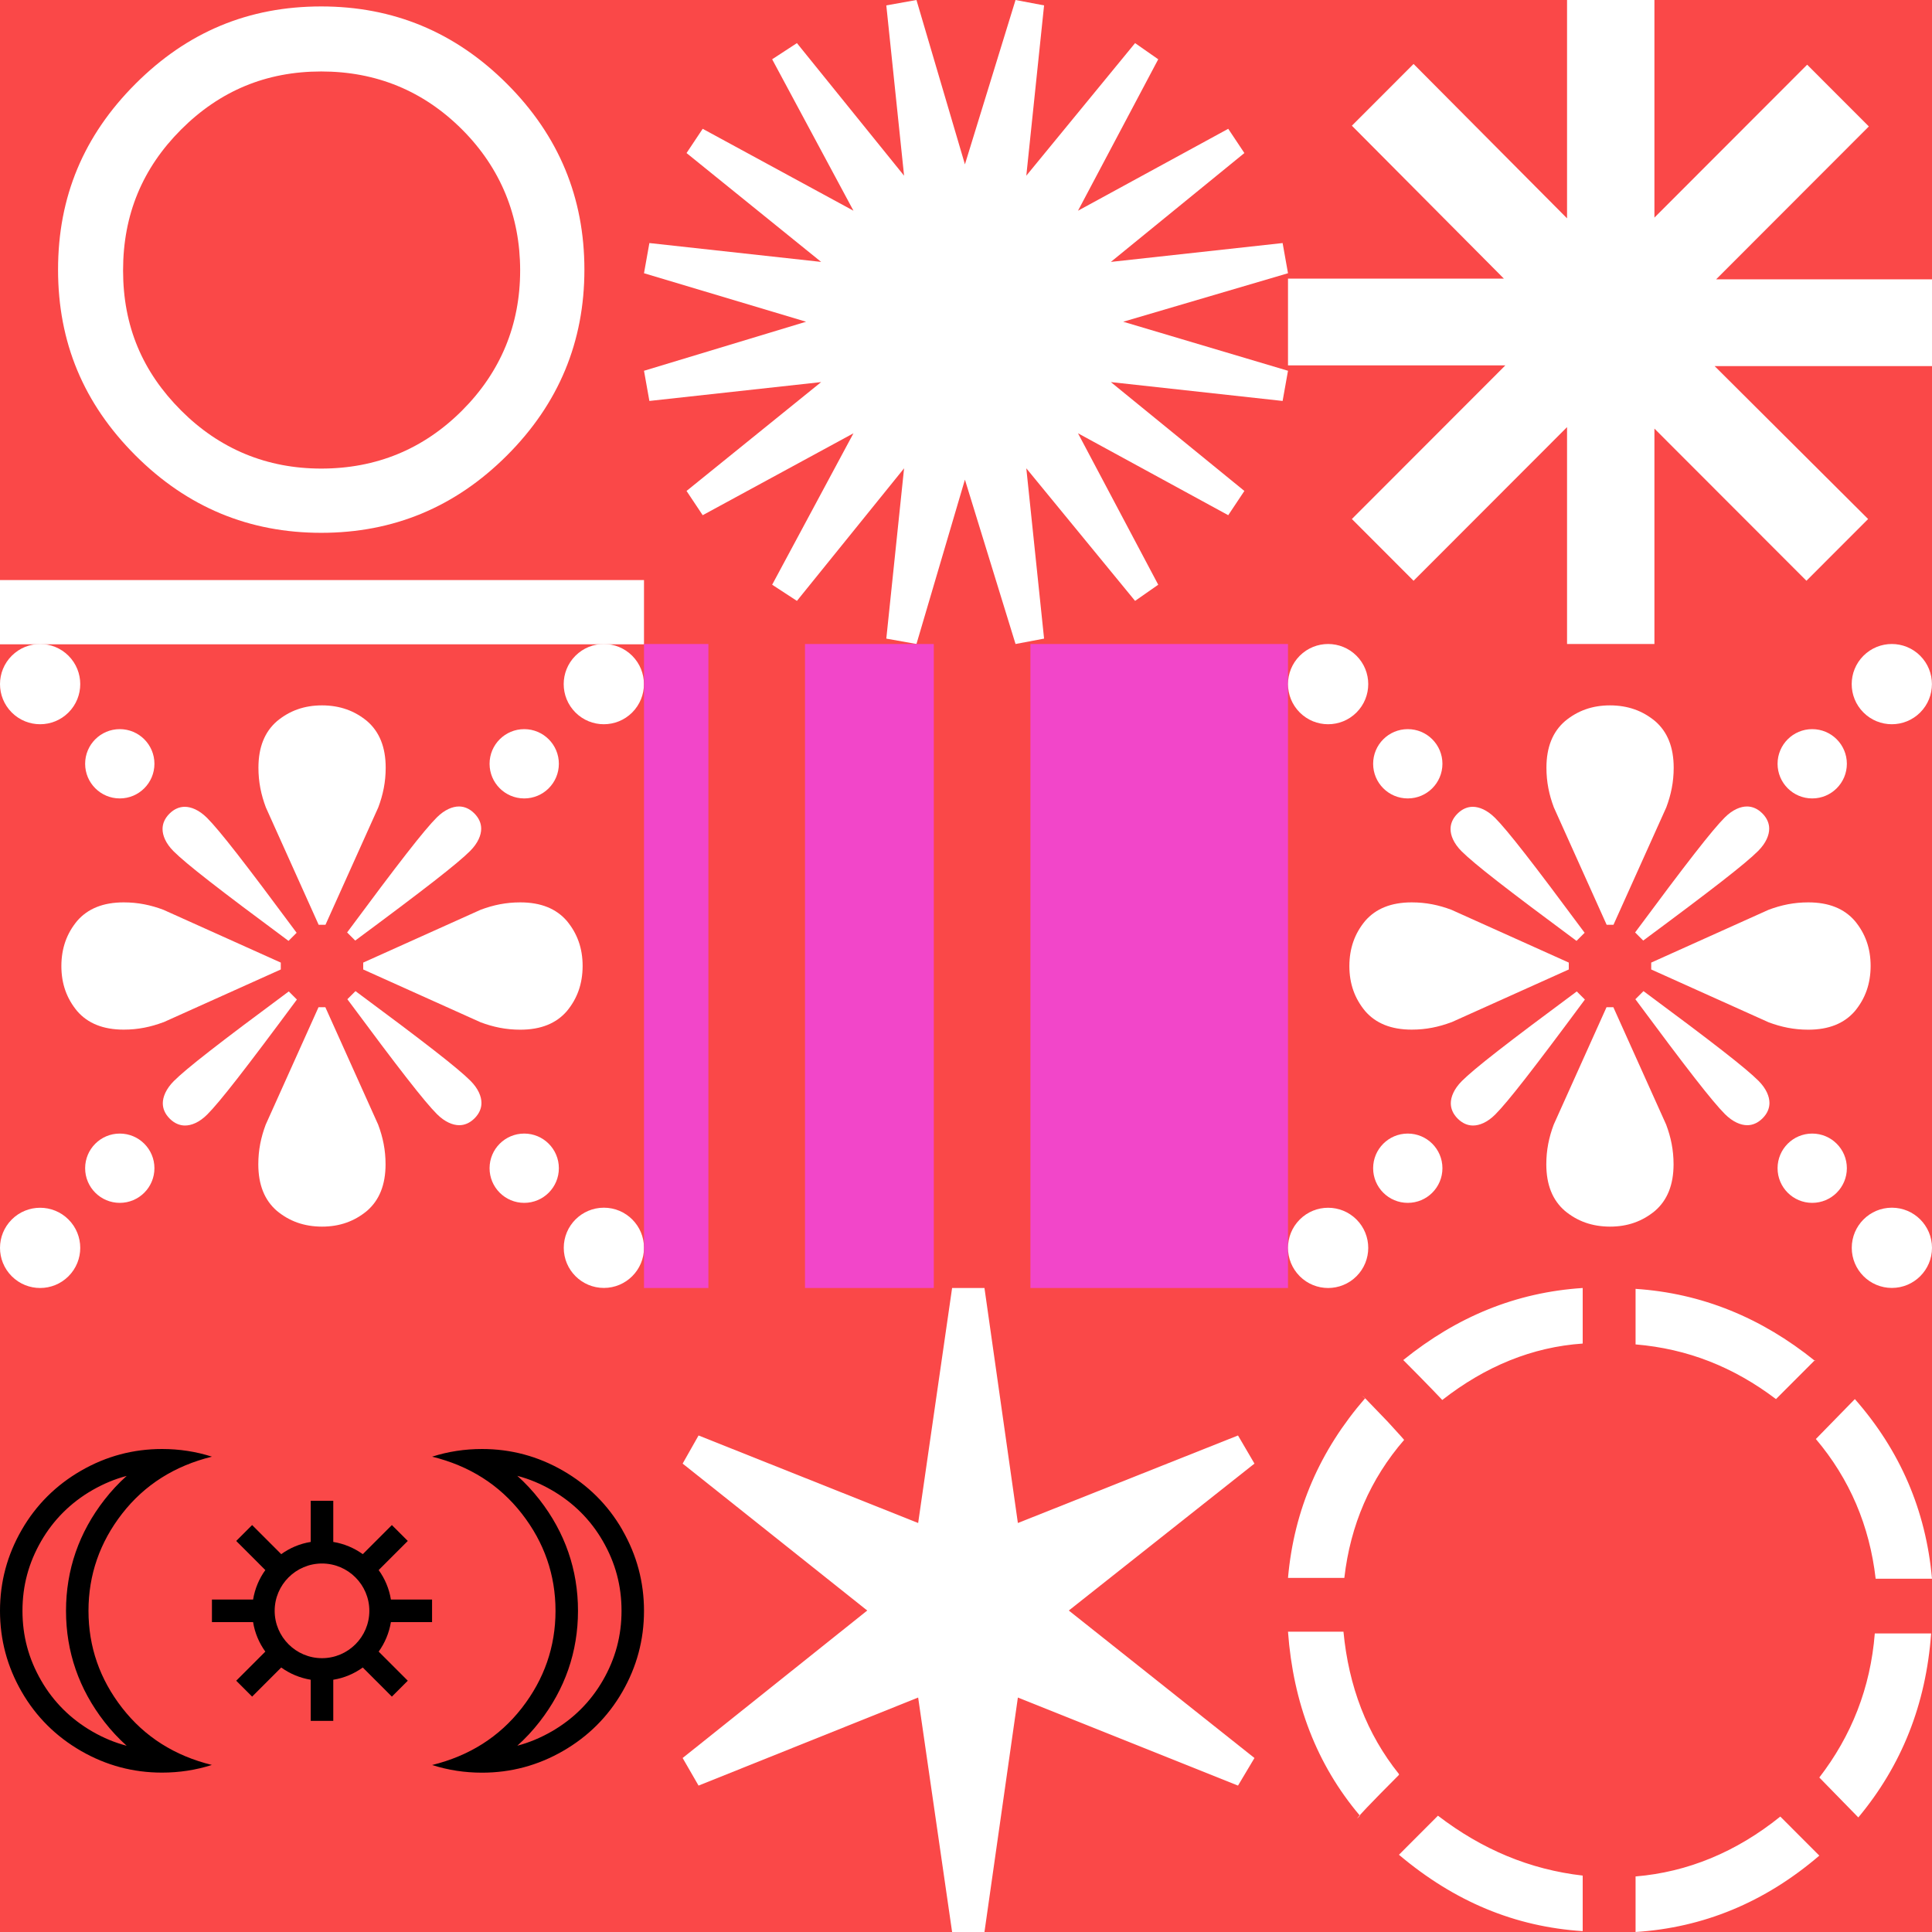 <svg xmlns="http://www.w3.org/2000/svg"  width="1500" height="1500" ><rect width="100%" height="100%" fill="#333333" stroke="none"/><svg xmlns="http://www.w3.org/2000/svg" width="1500" height="1500" viewBox="0 0 1500 1500" fill="none">
<rect width="1500" height="1500" fill="#FA4848"/>
</svg><svg xmlns="http://www.w3.org/2000/svg" width="1500" height="1500" viewBox="0 0 1500 1500" fill="none">
<g clip-path="url(#clip0_1216_4890)">
<path d="M500 500.228H0V450.348H500V500.228ZM249.399 5C305.289 5 353.366 24.833 393.63 65.101C433.894 105.368 453.726 153.45 453.726 209.344C453.726 265.237 433.894 313.315 393.63 353.583C353.366 393.85 305.289 413.683 249.399 413.683C193.51 413.683 145.433 393.85 105.168 353.583C64.904 313.315 45.072 265.838 45.072 209.344C45.072 152.849 64.904 105.368 105.168 65.101C145.433 24.833 192.909 5 249.399 5ZM249.399 363.803C292.067 363.803 328.726 348.777 358.774 318.727C388.822 288.677 403.846 252.016 403.846 209.945C403.846 167.875 388.822 130.612 358.774 100.562C328.726 70.511 292.067 55.486 249.399 55.486C206.731 55.486 170.673 70.511 140.625 100.562C110.577 130.612 95.553 166.673 95.553 209.945C95.553 253.218 110.577 288.677 140.625 318.727C170.673 348.777 207.332 363.803 249.399 363.803Z" fill="white"/>
</g>
<defs>
<clipPath id="clip0_1216_4890">
<rect width="500" height="500" fill="white"/>
</clipPath>
</defs>
</svg><svg xmlns="http://www.w3.org/2000/svg" width="1500" height="1500" viewBox="0 0 1500 1500" fill="none">
<g clip-path="url(#clip0_1216_4221)">
<path d="M247.349 718H252.699L293.699 626.85C297.399 617 299.449 607.15 299.449 596.05C299.449 580.05 294.549 568.15 285.099 559.95C275.299 551.8 263.899 547.7 250.049 547.65C236.199 547.65 224.799 551.8 214.999 559.95C205.549 568.15 200.649 580.05 200.649 596.05C200.649 607.15 202.699 617 206.399 626.85L247.399 718H247.349Z" fill="white"/>
<path d="M252.649 782H247.299L206.299 873.15C202.599 883 200.549 892.85 200.549 903.95C200.549 919.95 205.449 931.85 214.899 940.05C224.699 948.2 236.099 952.3 249.949 952.35C263.799 952.35 275.199 948.2 284.999 940.05C294.449 931.85 299.349 919.95 299.349 903.95C299.349 892.85 297.299 883 293.599 873.15L252.599 782H252.649Z" fill="white"/>
<path d="M126.849 793.701L217.999 752.701V747.351L126.849 706.351C116.999 702.651 107.149 700.601 96.049 700.601C80.049 700.601 68.149 705.501 59.949 714.951C51.799 724.751 47.699 736.151 47.649 750.001C47.649 763.851 51.799 775.251 59.949 785.051C68.149 794.501 80.049 799.401 96.049 799.401C107.149 799.401 116.999 797.351 126.849 793.651V793.701Z" fill="white"/>
<path d="M452.349 750.001C452.349 736.151 448.199 724.751 440.049 714.951C431.849 705.501 419.949 700.601 403.949 700.601C392.849 700.601 382.999 702.651 373.149 706.351L281.999 747.351V752.701L373.149 793.701C382.999 797.401 392.849 799.451 403.949 799.451C419.949 799.451 431.849 794.551 440.049 785.101C448.199 775.301 452.299 763.901 452.349 750.051V750.001Z" fill="white"/>
<path d="M272.599 727.05L275.799 730.25C329.799 690.25 355.249 670.45 365.049 660.65C371.199 654.45 373.599 648.3 373.599 643.4C373.599 639.3 371.949 635.2 368.249 631.5C364.549 627.8 360.449 626.15 356.349 626.15C351.399 626.15 345.249 628.55 339.099 634.7C329.299 644.5 309.499 669.95 269.499 723.95L272.699 727.15L272.599 727.05Z" fill="white"/>
<path d="M227.399 772.95L224.199 769.75C170.199 809.75 144.749 829.55 134.949 839.35C128.799 845.55 126.399 851.7 126.399 856.6C126.399 860.7 128.049 864.8 131.749 868.5C135.449 872.2 139.549 873.85 143.649 873.85C148.599 873.85 154.749 871.45 160.899 865.3C170.699 855.5 190.499 830.05 230.499 776.05L227.299 772.85L227.399 772.95Z" fill="white"/>
<path d="M223.899 730.6L230.299 724.2C190.299 670.2 170.499 644.75 160.699 634.95C154.499 628.8 148.349 626.4 143.449 626.4C139.349 626.4 135.249 628.05 131.549 631.75C127.849 635.45 126.199 639.55 126.199 643.65C126.199 648.6 128.599 654.75 134.749 660.9C144.549 670.7 169.999 690.5 223.999 730.5L223.899 730.6Z" fill="white"/>
<path d="M276.099 769.4L269.699 775.8C309.699 829.8 329.499 855.25 339.299 865.05C345.499 871.2 351.649 873.6 356.549 873.6C360.649 873.6 364.749 871.95 368.449 868.25C372.149 864.55 373.799 860.449 373.799 856.349C373.799 851.399 371.399 845.25 365.249 839.1C355.449 829.3 329.999 809.5 275.999 769.5L276.099 769.4Z" fill="white"/>
<path d="M406.999 619.9C421.856 619.9 433.899 607.856 433.899 593C433.899 578.143 421.856 566.1 406.999 566.1C392.143 566.1 380.099 578.143 380.099 593C380.099 607.856 392.143 619.9 406.999 619.9Z" fill="white"/>
<path d="M490.829 553.176C502.994 541.012 502.994 521.288 490.829 509.124C478.664 496.959 458.941 496.959 446.776 509.124C434.611 521.288 434.611 541.012 446.776 553.176C458.941 565.341 478.664 565.341 490.829 553.176Z" fill="white"/>
<path d="M92.999 933.9C107.856 933.9 119.899 921.857 119.899 907C119.899 892.144 107.856 880.1 92.999 880.1C78.143 880.1 66.099 892.144 66.099 907C66.099 921.857 78.143 933.9 92.999 933.9Z" fill="white"/>
<path d="M53.179 990.877C65.344 978.712 65.344 958.989 53.179 946.824C41.014 934.659 21.291 934.659 9.126 946.824C-3.039 958.989 -3.039 978.712 9.126 990.877C21.291 1003.04 41.014 1003.04 53.179 990.877Z" fill="white"/>
<path d="M92.999 619.9C107.856 619.9 119.899 607.856 119.899 593C119.899 578.143 107.856 566.1 92.999 566.1C78.143 566.1 66.099 578.143 66.099 593C66.099 607.856 78.143 619.9 92.999 619.9Z" fill="white"/>
<path d="M53.178 553.176C65.343 541.012 65.343 521.288 53.178 509.124C41.014 496.959 21.29 496.959 9.126 509.124C-3.039 521.288 -3.039 541.012 9.126 553.176C21.29 565.341 41.014 565.341 53.178 553.176Z" fill="white"/>
<path d="M406.999 933.9C421.856 933.9 433.899 921.857 433.899 907C433.899 892.144 421.856 880.1 406.999 880.1C392.143 880.1 380.099 892.144 380.099 907C380.099 921.857 392.143 933.9 406.999 933.9Z" fill="white"/>
<path d="M468.849 937.65C451.649 937.65 437.699 951.6 437.699 968.8C437.699 986 451.649 999.95 468.849 999.95C486.049 999.95 499.999 986 499.999 968.8C499.999 951.6 486.049 937.65 468.849 937.65Z" fill="white"/>
</g>
<defs>
<clipPath id="clip0_1216_4221">
<rect width="500" height="500" fill="white" transform="translate(0 500)"/>
</clipPath>
</defs>
</svg><svg xmlns="http://www.w3.org/2000/svg" width="1500" height="1500" viewBox="0 0 1500 1500" fill="none">
<path d="M164.55 1130.95C152.2 1127 139.3 1125 125.8 1125C103.4 1125 82.45 1130.6 63 1141.8C43.55 1153 28.05 1168.35 16.85 1187.8C5.6 1207.3 0 1228.2 0 1250.65C0 1273.1 5.6 1294 16.8 1313.45C28 1332.9 43.5 1348.25 62.95 1359.45C82.4 1370.65 103.35 1376.25 125.75 1376.25C139.25 1376.25 152.15 1374.25 164.5 1370.3C135.65 1363.2 112.4 1348.55 94.9 1326.1C77.4 1303.65 68.7 1278.45 68.7 1250.6C68.7 1222.75 77.45 1197.5 94.9 1175.1C112.35 1152.7 135.7 1138.05 164.55 1130.95ZM81.15 1164.35C61.3 1189.8 51.25 1218.85 51.25 1250.65C51.25 1282.45 61.3 1311.45 81.15 1336.95C86.4 1343.7 92.15 1349.85 98.35 1355.4C89.2 1353 80.35 1349.35 71.7 1344.35C54.9 1334.65 41.5 1321.35 31.95 1304.75C22.2 1287.85 17.45 1270.15 17.45 1250.65C17.45 1231.15 22.2 1213.45 31.95 1196.55C41.5 1180 54.85 1166.65 71.7 1156.95C80.35 1152 89.15 1148.3 98.35 1145.9C92.15 1151.45 86.4 1157.6 81.15 1164.35Z" fill="black"/>
<path d="M483.2 1187.8C472 1168.35 456.5 1153 437.05 1141.8C417.6 1130.6 396.65 1125 374.25 1125C360.75 1125 347.85 1127 335.5 1130.95C364.35 1138.05 387.6 1152.7 405.1 1175.15C422.6 1197.6 431.3 1222.8 431.3 1250.65C431.3 1278.5 422.55 1303.75 405.1 1326.15C387.65 1348.55 364.35 1363.25 335.5 1370.35C347.85 1374.3 360.75 1376.3 374.25 1376.3C396.65 1376.3 417.6 1370.7 437.05 1359.5C456.5 1348.3 472 1332.95 483.2 1313.5C494.4 1294.05 500 1273.1 500 1250.7C500 1228.3 494.4 1207.35 483.2 1187.9V1187.8ZM468.05 1304.7C458.5 1321.25 445.15 1334.6 428.3 1344.3C419.65 1349.25 410.85 1352.95 401.65 1355.35C407.85 1349.8 413.6 1343.65 418.85 1336.9C438.7 1311.45 448.75 1282.4 448.75 1250.6C448.75 1218.8 438.7 1189.8 418.85 1164.3C413.6 1157.55 407.85 1151.4 401.65 1145.85C410.8 1148.25 419.65 1151.9 428.3 1156.9C445.1 1166.6 458.5 1179.9 468.05 1196.5C477.8 1213.4 482.55 1231.1 482.55 1250.6C482.55 1270.1 477.8 1287.8 468.05 1304.7Z" fill="black"/>
<path d="M303.5 1259.4H335.45V1241.9H303.5C302.15 1233.45 298.8 1225.65 294 1219L316.6 1196.4L304.25 1184.05L281.65 1206.65C275 1201.85 267.2 1198.55 258.75 1197.15V1165.2H241.25V1197.15C232.8 1198.5 225 1201.85 218.35 1206.65L195.75 1184.05L183.4 1196.4L206 1219C201.2 1225.65 197.9 1233.45 196.5 1241.9H164.55V1259.4H196.5C197.85 1267.85 201.2 1275.65 206 1282.3L183.4 1304.9L195.75 1317.25L218.35 1294.65C225 1299.45 232.8 1302.75 241.25 1304.15V1336.1H258.75V1304.15C267.2 1302.8 275 1299.45 281.65 1294.65L304.25 1317.25L316.6 1304.9L294 1282.3C298.8 1275.65 302.1 1267.85 303.5 1259.4ZM250 1287.4C229.75 1287.4 213.25 1270.9 213.25 1250.65C213.25 1230.4 229.75 1213.9 250 1213.9C270.25 1213.9 286.75 1230.4 286.75 1250.65C286.75 1270.9 270.25 1287.4 250 1287.4Z" fill="black"/>
</svg><svg xmlns="http://www.w3.org/2000/svg" width="1500" height="1500" viewBox="0 0 1500 1500" fill="none">
<g clip-path="url(#clip0_1216_4323)">
<path d="M872.074 249.792L1000 287.866L995.819 311.297L862.458 296.654L966.137 381.171L953.595 399.999L836.956 336.403L899.247 453.976L881.271 466.528L796.823 363.598L810.619 495.817L788.462 500L749.164 372.386L711.538 500L688.127 495.817L701.923 363.598L618.729 466.528L599.498 453.976L662.625 336.403L545.569 399.999L533.027 381.171L637.542 296.654L504.181 311.297L500 287.866L625.836 249.792L500 212.134L504.181 188.703L637.542 203.346L533.027 118.829L545.569 100.001L662.625 163.6L599.498 46.027L618.729 33.472L701.923 136.402L688.127 4.186L711.538 0L749.164 127.614L788.462 0L810.619 4.186L796.823 136.402L881.271 33.472L899.247 46.027L836.956 163.6L953.595 100.001L966.137 118.829L862.458 203.346L995.819 188.703L1000 212.134L872.074 249.792V249.792Z" fill="white"/>
</g>
<defs>
<clipPath id="clip0_1216_4323">
<rect width="500" height="500" fill="white" transform="translate(500)"/>
</clipPath>
</defs>
</svg><svg xmlns="http://www.w3.org/2000/svg" width="1500" height="1500" viewBox="0 0 1500 1500" fill="none">
<g clip-path="url(#clip0_1036_1291)">
<path d="M1000 500V1000H800V500H1000Z" fill="#F246C9"/>
<path d="M550 500V1000H500V500H550Z" fill="#F246C9"/>
<path d="M725 500V1000H625V500H725Z" fill="#F246C9"/>
</g>
<defs>
<clipPath id="clip0_1036_1291">
<rect width="500" height="500" fill="white" transform="translate(500 500)"/>
</clipPath>
</defs>
</svg><svg xmlns="http://www.w3.org/2000/svg" width="1500" height="1500" viewBox="0 0 1500 1500" fill="none">
<path d="M829.815 1250.41L973.956 1364.91L961.189 1386.33L790.279 1317.96L764.333 1500H739.211L712.854 1317.96L542.355 1386.33L530 1364.91L673.318 1250.41L530 1136.33L542.355 1114.5L712.854 1182.46L739.211 1000H764.333L790.279 1182.46L961.189 1114.5L973.956 1136.33L829.815 1250.41Z" fill="white"/>
</svg><svg xmlns="http://www.w3.org/2000/svg" width="1500" height="1500" viewBox="0 0 1500 1500" fill="none">
<g clip-path="url(#clip0_1216_4569)">
<path d="M1216.65 0H1284.49V168.947L1403.08 50.228L1450.97 98.172L1332.38 216.891H1500V284.245H1331.24L1450.4 402.964L1402.51 450.907L1284.49 332.76V500H1216.65V331.617L1097.49 450.907L1049.6 402.964L1168.76 283.674H1000V216.319H1167.62L1049.6 97.6L1097.49 49.657L1216.65 169.519V0Z" fill="white"/>
</g>
<defs>
<clipPath id="clip0_1216_4569">
<rect width="500" height="500" fill="white" transform="translate(1000)"/>
</clipPath>
</defs>
</svg><svg xmlns="http://www.w3.org/2000/svg" width="1500" height="1500" viewBox="0 0 1500 1500" fill="none">
<g clip-path="url(#clip0_1216_4236)">
<path d="M1247.35 718H1252.7L1293.7 626.85C1297.4 617 1299.45 607.15 1299.45 596.05C1299.45 580.05 1294.55 568.15 1285.1 559.95C1275.3 551.8 1263.9 547.7 1250.05 547.65C1236.2 547.65 1224.8 551.8 1215 559.95C1205.55 568.15 1200.65 580.05 1200.65 596.05C1200.65 607.15 1202.7 617 1206.4 626.85L1247.4 718H1247.35Z" fill="white"/>
<path d="M1252.65 782H1247.3L1206.3 873.15C1202.6 883 1200.55 892.85 1200.55 903.95C1200.55 919.95 1205.45 931.85 1214.9 940.05C1224.7 948.2 1236.1 952.3 1249.95 952.35C1263.8 952.35 1275.2 948.2 1285 940.05C1294.45 931.85 1299.35 919.95 1299.35 903.95C1299.35 892.85 1297.3 883 1293.6 873.15L1252.6 782H1252.65Z" fill="white"/>
<path d="M1126.85 793.701L1218 752.701V747.351L1126.85 706.351C1117 702.651 1107.15 700.601 1096.05 700.601C1080.05 700.601 1068.15 705.501 1059.95 714.951C1051.8 724.751 1047.7 736.151 1047.65 750.001C1047.65 763.851 1051.8 775.251 1059.95 785.051C1068.15 794.501 1080.05 799.401 1096.05 799.401C1107.15 799.401 1117 797.351 1126.85 793.651V793.701Z" fill="white"/>
<path d="M1452.35 750.001C1452.35 736.151 1448.2 724.751 1440.05 714.951C1431.85 705.501 1419.95 700.601 1403.95 700.601C1392.85 700.601 1383 702.651 1373.15 706.351L1282 747.351V752.701L1373.15 793.701C1383 797.401 1392.85 799.451 1403.95 799.451C1419.95 799.451 1431.85 794.551 1440.05 785.101C1448.2 775.301 1452.3 763.901 1452.35 750.051V750.001Z" fill="white"/>
<path d="M1272.6 727.05L1275.8 730.25C1329.8 690.25 1355.25 670.45 1365.05 660.65C1371.2 654.45 1373.6 648.3 1373.6 643.4C1373.6 639.3 1371.95 635.2 1368.25 631.5C1364.55 627.8 1360.45 626.15 1356.35 626.15C1351.4 626.15 1345.25 628.55 1339.1 634.7C1329.3 644.5 1309.5 669.95 1269.5 723.95L1272.7 727.15L1272.6 727.05Z" fill="white"/>
<path d="M1227.4 772.95L1224.2 769.75C1170.2 809.75 1144.75 829.55 1134.95 839.35C1128.8 845.55 1126.4 851.7 1126.4 856.6C1126.4 860.7 1128.05 864.8 1131.75 868.5C1135.45 872.2 1139.55 873.85 1143.65 873.85C1148.6 873.85 1154.75 871.45 1160.9 865.3C1170.7 855.5 1190.5 830.05 1230.5 776.05L1227.3 772.85L1227.4 772.95Z" fill="white"/>
<path d="M1223.9 730.6L1230.3 724.2C1190.3 670.2 1170.5 644.75 1160.7 634.95C1154.5 628.8 1148.35 626.4 1143.45 626.4C1139.35 626.4 1135.25 628.05 1131.55 631.75C1127.85 635.45 1126.2 639.55 1126.2 643.65C1126.2 648.6 1128.6 654.75 1134.75 660.9C1144.55 670.7 1170 690.5 1224 730.5L1223.9 730.6Z" fill="white"/>
<path d="M1276.1 769.4L1269.7 775.8C1309.7 829.8 1329.5 855.25 1339.3 865.05C1345.5 871.2 1351.65 873.6 1356.55 873.6C1360.65 873.6 1364.75 871.95 1368.45 868.25C1372.15 864.55 1373.8 860.449 1373.8 856.349C1373.8 851.399 1371.4 845.25 1365.25 839.1C1355.45 829.3 1330 809.5 1276 769.5L1276.1 769.4Z" fill="white"/>
<path d="M1407 619.9C1421.86 619.9 1433.9 607.856 1433.9 593C1433.9 578.143 1421.86 566.1 1407 566.1C1392.14 566.1 1380.1 578.143 1380.1 593C1380.1 607.856 1392.14 619.9 1407 619.9Z" fill="white"/>
<path d="M1490.83 553.176C1502.99 541.012 1502.99 521.288 1490.83 509.124C1478.66 496.959 1458.94 496.959 1446.78 509.124C1434.61 521.288 1434.61 541.012 1446.78 553.176C1458.94 565.341 1478.66 565.341 1490.83 553.176Z" fill="white"/>
<path d="M1093 933.9C1107.86 933.9 1119.9 921.857 1119.9 907C1119.9 892.144 1107.86 880.1 1093 880.1C1078.14 880.1 1066.1 892.144 1066.1 907C1066.1 921.857 1078.14 933.9 1093 933.9Z" fill="white"/>
<path d="M1053.18 990.877C1065.34 978.712 1065.34 958.989 1053.18 946.824C1041.01 934.659 1021.29 934.659 1009.13 946.824C996.961 958.989 996.961 978.712 1009.13 990.877C1021.29 1003.04 1041.01 1003.04 1053.18 990.877Z" fill="white"/>
<path d="M1093 619.9C1107.86 619.9 1119.9 607.856 1119.9 593C1119.9 578.143 1107.86 566.1 1093 566.1C1078.14 566.1 1066.1 578.143 1066.1 593C1066.1 607.856 1078.14 619.9 1093 619.9Z" fill="white"/>
<path d="M1053.18 553.176C1065.34 541.012 1065.34 521.288 1053.18 509.124C1041.01 496.959 1021.29 496.959 1009.13 509.124C996.961 521.288 996.961 541.012 1009.13 553.176C1021.29 565.341 1041.01 565.341 1053.18 553.176Z" fill="white"/>
<path d="M1407 933.9C1421.86 933.9 1433.9 921.857 1433.9 907C1433.9 892.144 1421.86 880.1 1407 880.1C1392.14 880.1 1380.1 892.144 1380.1 907C1380.1 921.857 1392.14 933.9 1407 933.9Z" fill="white"/>
<path d="M1468.85 937.65C1451.65 937.65 1437.7 951.6 1437.7 968.8C1437.7 986 1451.65 999.95 1468.85 999.95C1486.05 999.95 1500 986 1500 968.8C1500 951.6 1486.05 937.65 1468.85 937.65Z" fill="white"/>
</g>
<defs>
<clipPath id="clip0_1216_4236">
<rect width="500" height="500" fill="white" transform="translate(1000 500)"/>
</clipPath>
</defs>
</svg><svg xmlns="http://www.w3.org/2000/svg" width="1500" height="1500" viewBox="0 0 1500 1500" fill="none">
<g clip-path="url(#clip0_1216_5583)">
<path d="M1043.07 1225.07H1000C1004.71 1171.83 1024.9 1126.01 1059.89 1085.58L1057.2 1083.56L1059.22 1084.91L1077.39 1103.77C1086.14 1113.21 1090.17 1117.92 1090.17 1117.92C1063.93 1148.25 1048.45 1183.96 1043.74 1225.07H1043.07ZM1086.14 1378.03C1063.93 1400.27 1053.16 1411.73 1053.84 1411.73L1055.85 1409.7C1022.21 1369.95 1004.04 1322.1 1000 1266.85H1043.07C1047.11 1309.3 1061.24 1346.36 1086.14 1377.36V1378.03ZM1228.8 1499.33C1176.31 1495.96 1129.21 1476.42 1086.14 1440.03L1116.42 1409.7C1150.74 1435.98 1187.75 1451.48 1228.8 1456.2V1499.33V1499.33ZM1228.8 1043.13C1189.77 1045.82 1153.43 1060.65 1119.78 1086.93C1119.78 1086.93 1109.02 1075.47 1088.16 1054.58L1089.5 1055.93C1131.22 1022.24 1176.99 1003.37 1228.8 1000V1043.13V1043.13ZM1409.15 1055.93L1378.87 1086.25C1345.9 1061.32 1310.23 1047.17 1269.85 1043.8V1000.67C1321 1004.04 1367.43 1022.91 1409.15 1056.6V1055.93ZM1412.52 1440.7C1370.12 1477.09 1322.34 1496.63 1269.85 1500V1456.87C1310.23 1453.5 1347.91 1438.01 1382.23 1410.38L1412.52 1440.7V1440.7ZM1499.33 1225.74H1456.26C1451.55 1184.64 1436.07 1148.25 1409.83 1117.25L1440.11 1086.25C1475.1 1126.01 1495.29 1172.51 1500 1225.74H1499.33ZM1499.33 1268.19C1495.29 1323.45 1476.45 1370.62 1442.8 1411.05L1412.52 1380.05C1437.42 1347.71 1452.22 1310.65 1455.59 1268.19H1498.65H1499.33Z" fill="white"/>
</g>
<defs>
<clipPath id="clip0_1216_5583">
<rect width="500" height="500" fill="white" transform="translate(1000 1000)"/>
</clipPath>
</defs>
</svg></svg>